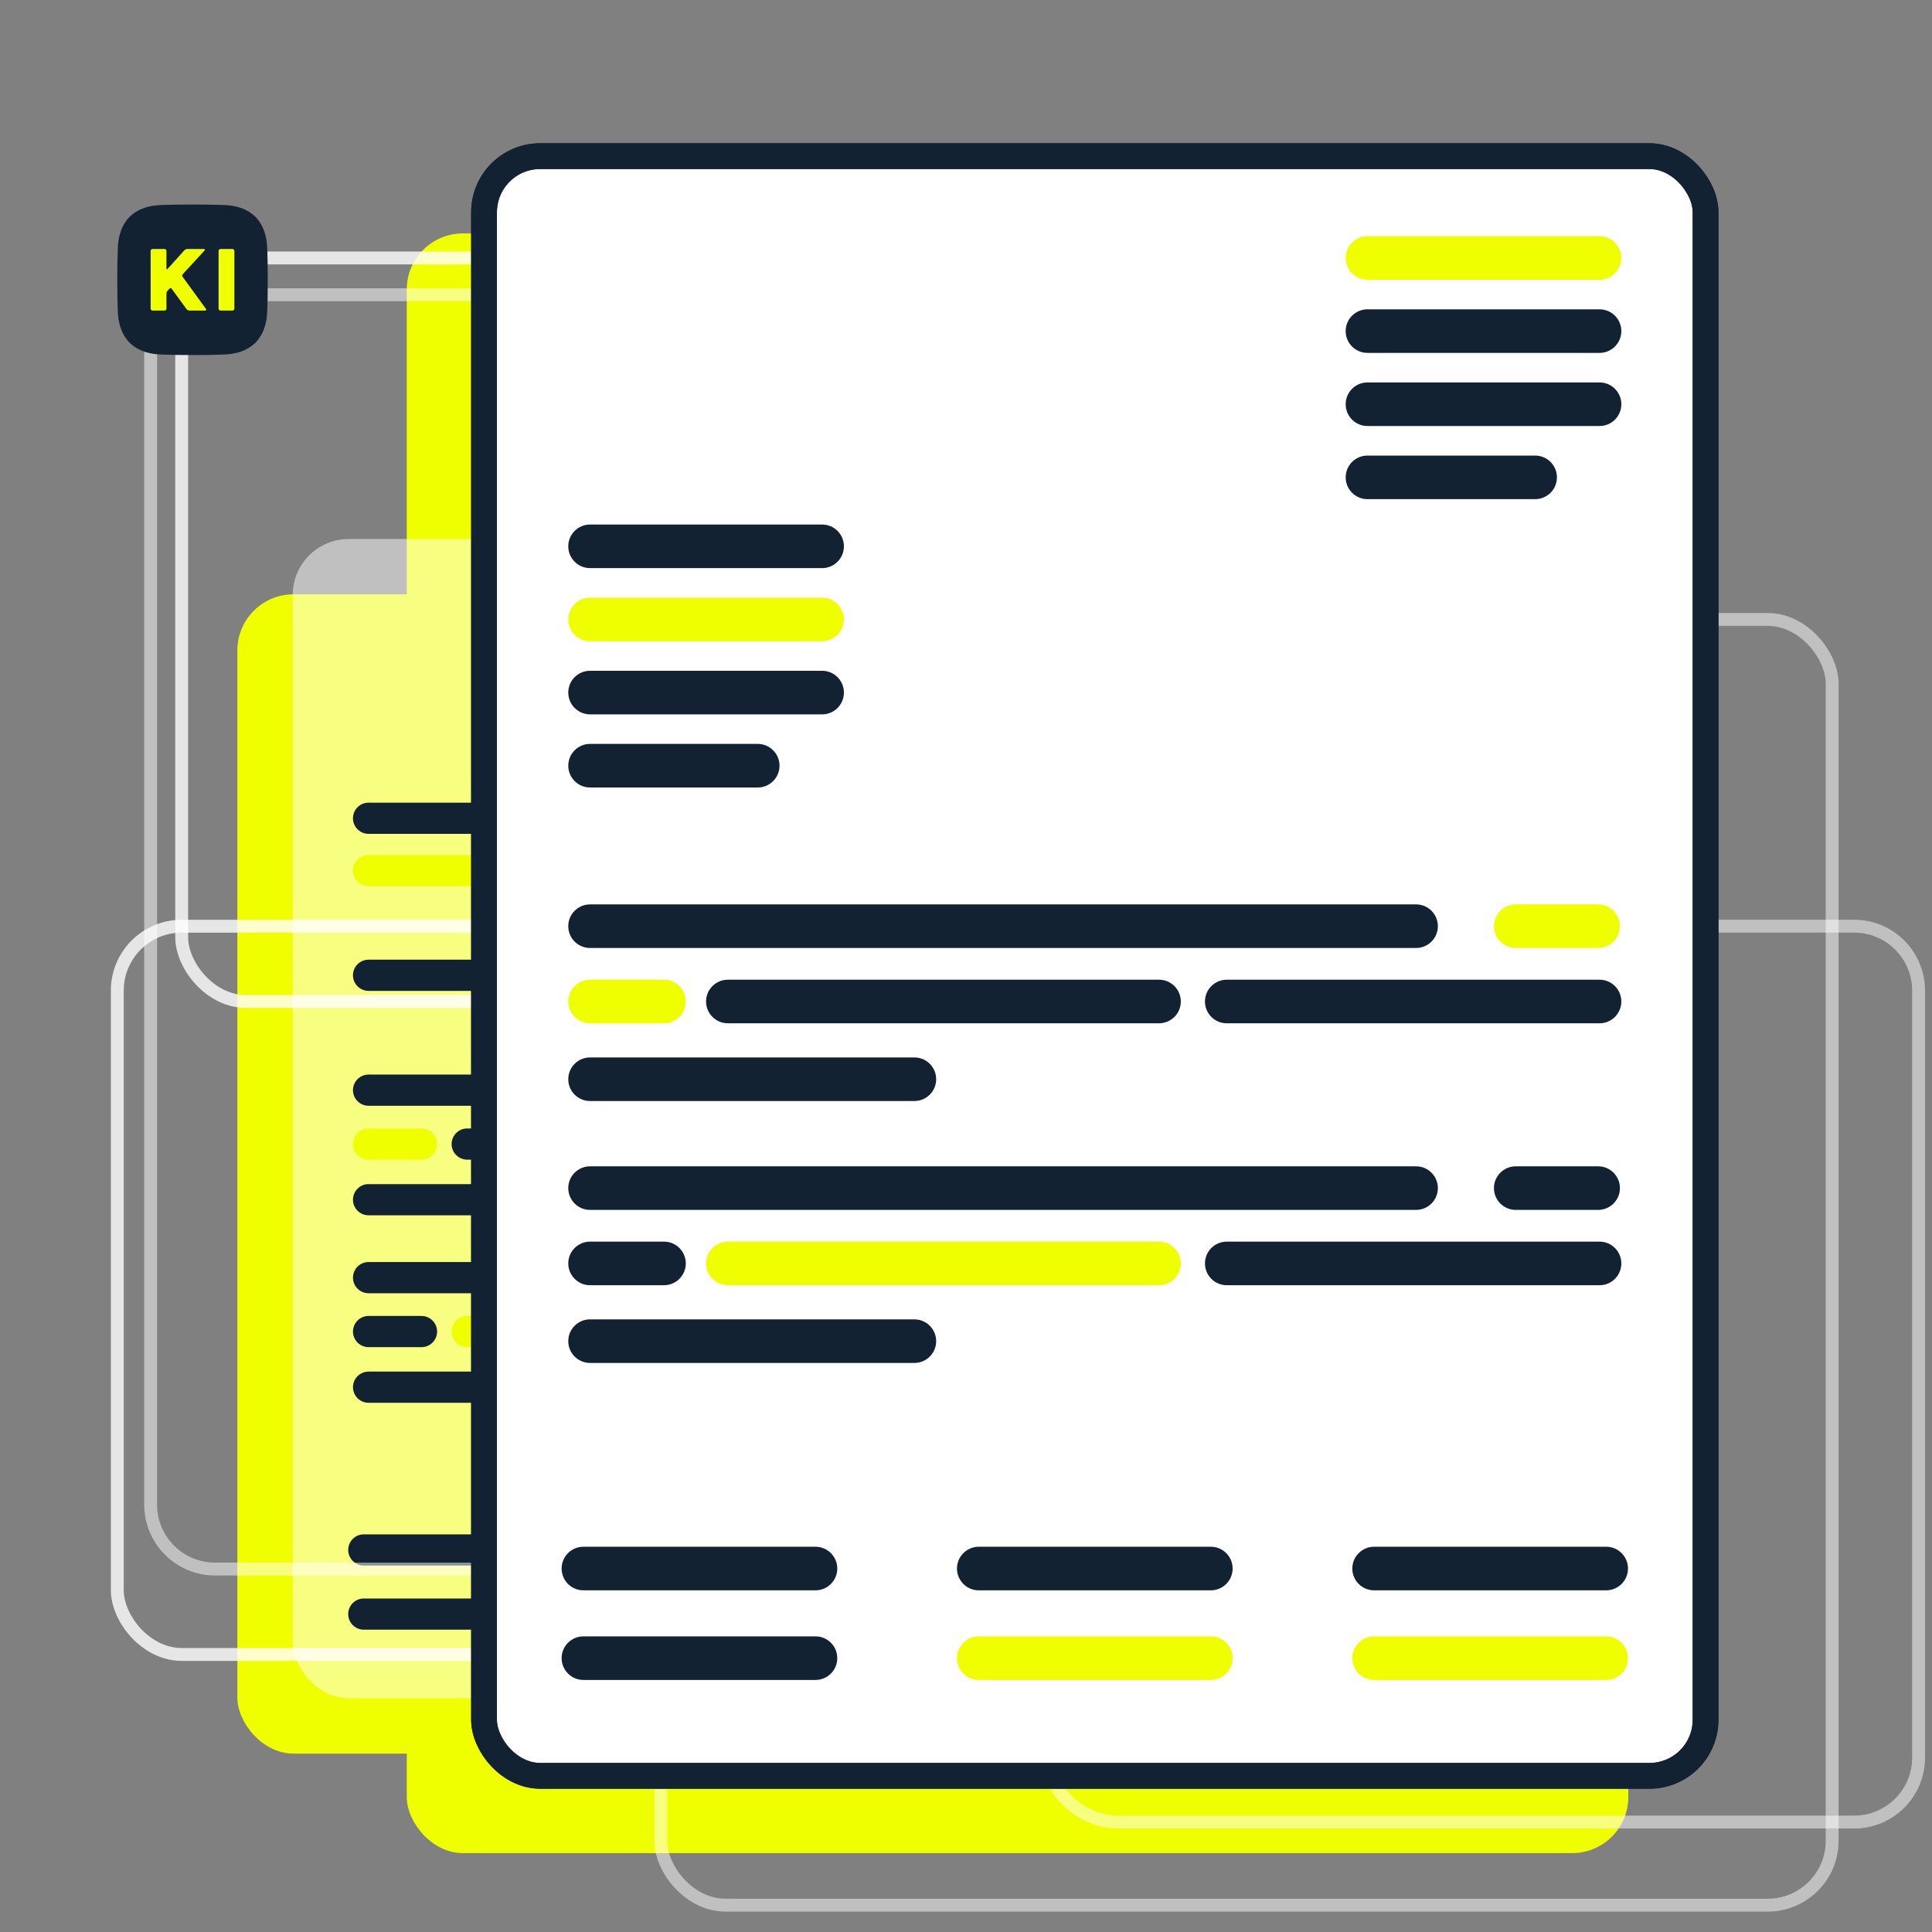 <?xml version="1.0" encoding="UTF-8"?><svg id="Layer_1" xmlns="http://www.w3.org/2000/svg" viewBox="0 0 150 150"><rect x="0" y="0" width="150" height="150" fill="#808080" stroke="none"/><rect x="31.581" y="18.124" width="94.839" height="125.752" rx="4.355" ry="4.355" style="fill:#f0ff00;"/><rect x="18.429" y="46.143" width="67.882" height="90.008" rx="4.355" ry="4.355" style="fill:#f0ff00;"/><rect x="22.724" y="41.849" width="67.882" height="90.008" rx="4.355" ry="4.355" style="fill:#fff; opacity:.5;"/><path d="m32.725,87.614h-4.109c-.669,0-1.211.542-1.211,1.211s.543,1.211,1.211,1.211h4.109c.669,0,1.211-.542,1.211-1.211s-.543-1.211-1.211-1.211Z" style="fill:#f0ff00;"/><path d="m84.714,87.614h-20.716c-.669,0-1.211.542-1.211,1.211s.543,1.211,1.211,1.211h20.716c.669,0,1.211-.542,1.211-1.211s-.543-1.211-1.211-1.211Z" style="fill:#132232;"/><path d="m60.234,87.614h-23.96c-.669,0-1.211.542-1.211,1.211s.543,1.211,1.211,1.211h23.96c.669,0,1.211-.542,1.211-1.211s-.543-1.211-1.211-1.211Z" style="fill:#132232;"/><path d="m46.639,91.934h-18.023c-.669,0-1.211.542-1.211,1.211s.543,1.211,1.211,1.211h18.023c.669,0,1.211-.542,1.211-1.211s-.543-1.211-1.211-1.211Z" style="fill:#132232;"/><path d="m74.519,83.429H28.616c-.669,0-1.211.542-1.211,1.211s.543,1.211,1.211,1.211h45.903c.669,0,1.211-.542,1.211-1.211s-.543-1.211-1.211-1.211Z" style="fill:#132232;"/><path d="m80.057,83.429c-.669,0-1.211.542-1.211,1.211s.543,1.211,1.211,1.211h4.579c.669,0,1.211-.542,1.211-1.211s-.543-1.211-1.211-1.211h-4.579Z" style="fill:#f0ff00;"/><path d="m32.725,102.17h-4.109c-.669,0-1.211.542-1.211,1.211s.543,1.211,1.211,1.211h4.109c.669,0,1.211-.542,1.211-1.211s-.543-1.211-1.211-1.211Z" style="fill:#132232;"/><path d="m84.714,102.17h-20.716c-.669,0-1.211.542-1.211,1.211s.543,1.211,1.211,1.211h20.716c.669,0,1.211-.542,1.211-1.211s-.543-1.211-1.211-1.211Z" style="fill:#132232;"/><path d="m60.234,102.17h-23.96c-.669,0-1.211.542-1.211,1.211s.543,1.211,1.211,1.211h23.96c.669,0,1.211-.542,1.211-1.211s-.543-1.211-1.211-1.211Z" style="fill:#f0ff00;"/><path d="m46.639,106.49h-18.023c-.669,0-1.211.542-1.211,1.211s.543,1.211,1.211,1.211h18.023c.669,0,1.211-.542,1.211-1.211s-.543-1.211-1.211-1.211Z" style="fill:#132232;"/><path d="m74.519,97.985H28.616c-.669,0-1.211.542-1.211,1.211s.543,1.211,1.211,1.211h45.903c.669,0,1.211-.542,1.211-1.211s-.543-1.211-1.211-1.211Z" style="fill:#132232;"/><path d="m80.057,97.985c-.669,0-1.211.542-1.211,1.211s.543,1.211,1.211,1.211h4.579c.669,0,1.211-.542,1.211-1.211s-.543-1.211-1.211-1.211h-4.579Z" style="fill:#132232;"/><path d="m37.933,74.51h-9.318c-.669,0-1.211.542-1.211,1.211s.543,1.211,1.211,1.211h9.318c.669,0,1.211-.542,1.211-1.211s-.543-1.211-1.211-1.211Z" style="fill:#132232;"/><path d="m41.143,124.106h-12.897c-.669,0-1.211.542-1.211,1.211s.543,1.211,1.211,1.211h12.897c.669,0,1.211-.542,1.211-1.211s-.543-1.211-1.211-1.211Z" style="fill:#132232;"/><path d="m41.143,119.126h-12.897c-.669,0-1.211.542-1.211,1.211s.543,1.211,1.211,1.211h12.897c.669,0,1.211-.542,1.211-1.211s-.543-1.211-1.211-1.211Z" style="fill:#132232;"/><path d="m63.113,124.106h-12.897c-.669,0-1.211.542-1.211,1.211s.543,1.211,1.211,1.211h12.897c.669,0,1.211-.542,1.211-1.211s-.543-1.211-1.211-1.211Z" style="fill:#f0ff00;"/><path d="m63.113,119.126h-12.897c-.669,0-1.211.542-1.211,1.211s.543,1.211,1.211,1.211h12.897c.669,0,1.211-.542,1.211-1.211s-.543-1.211-1.211-1.211Z" style="fill:#132232;"/><path d="m85.083,124.106h-12.897c-.669,0-1.211.542-1.211,1.211s.543,1.211,1.211,1.211h12.897c.669,0,1.211-.542,1.211-1.211s-.543-1.211-1.211-1.211Z" style="fill:#f0ff00;"/><path d="m85.083,119.126h-12.897c-.669,0-1.211.542-1.211,1.211s.543,1.211,1.211,1.211h12.897c.669,0,1.211-.542,1.211-1.211s-.543-1.211-1.211-1.211Z" style="fill:#132232;"/><path d="m41.512,66.383h-12.897c-.669,0-1.211.542-1.211,1.211s.543,1.211,1.211,1.211h12.897c.669,0,1.211-.542,1.211-1.211s-.543-1.211-1.211-1.211Z" style="fill:#f0ff00;"/><path d="m41.512,62.319h-12.897c-.669,0-1.211.542-1.211,1.211s.543,1.211,1.211,1.211h12.897c.669,0,1.211-.542,1.211-1.211s-.543-1.211-1.211-1.211Z" style="fill:#132232;"/><path d="m81.135,58.487h-9.318c-.669,0-1.211.542-1.211,1.211s.543,1.211,1.211,1.211h9.318c.669,0,1.211-.542,1.211-1.211s-.543-1.211-1.211-1.211Z" style="fill:#132232;"/><path d="m84.714,54.423h-12.897c-.669,0-1.211.542-1.211,1.211s.543,1.211,1.211,1.211h12.897c.669,0,1.211-.542,1.211-1.211s-.543-1.211-1.211-1.211Z" style="fill:#132232;"/><path d="m84.714,50.36h-12.897c-.669,0-1.211.542-1.211,1.211s.543,1.211,1.211,1.211h12.897c.669,0,1.211-.542,1.211-1.211s-.543-1.211-1.211-1.211Z" style="fill:#132232;"/><path d="m84.714,46.296h-12.897c-.669,0-1.211.542-1.211,1.211s.543,1.211,1.211,1.211h12.897c.669,0,1.211-.542,1.211-1.211s-.543-1.211-1.211-1.211Z" style="fill:#f0ff00;"/><rect x="14.105" y="20.03" width="100.775" height="57.727" rx="5" ry="5" transform="translate(128.986 97.786) rotate(180)" style="fill:none; opacity:.8; stroke:#fff; stroke-miterlimit:10;"/><path d="m86.217,71.909h57.065c3.133,0,5.677,2.544,5.677,5.677v63.877h-62.742c-2.76,0-5-2.24-5-5v-59.554c0-2.76,2.24-5,5-5Z" transform="translate(230.176 213.372) rotate(180)" style="fill:none; opacity:.5; stroke:#fff; stroke-miterlimit:10;"/><rect x="51.305" y="48.094" width="90.944" height="99.821" rx="5" ry="5" style="fill:none; opacity:.5; stroke:#fff; stroke-miterlimit:10;"/><path d="m11.696,22.883h94.983v98.937H16.696c-2.76,0-5-2.24-5-5V22.883h0Z" style="fill:none; opacity:.5; stroke:#fff; stroke-miterlimit:10;"/><rect x="9.105" y="71.909" width="99.813" height="56.541" rx="5" ry="5" transform="translate(118.024 200.36) rotate(180)" style="fill:none; opacity:.8; stroke:#fff; stroke-miterlimit:10;"/><rect x="37.581" y="12.124" width="94.839" height="125.752" rx="4.355" ry="4.355" style="fill:#fff; stroke:#132232; stroke-linecap:round; stroke-linejoin:round; stroke-width:2px;"/><path d="m51.553,76.064h-5.741c-.934,0-1.692.757-1.692,1.692s.758,1.692,1.692,1.692h5.741c.934,0,1.692-.757,1.692-1.692s-.758-1.692-1.692-1.692Z" style="fill:#f0ff00;"/><path d="m124.188,76.064h-28.943c-.934,0-1.692.757-1.692,1.692s.758,1.692,1.692,1.692h28.943c.934,0,1.692-.757,1.692-1.692s-.758-1.692-1.692-1.692Z" style="fill:#132232;"/><path d="m89.987,76.064h-33.476c-.934,0-1.692.757-1.692,1.692s.758,1.692,1.692,1.692h33.476c.934,0,1.692-.757,1.692-1.692s-.758-1.692-1.692-1.692Z" style="fill:#132232;"/><path d="m70.992,82.099h-25.18c-.934,0-1.692.757-1.692,1.692s.758,1.692,1.692,1.692h25.18c.934,0,1.692-.757,1.692-1.692s-.758-1.692-1.692-1.692Z" style="fill:#132232;"/><path d="m109.944,70.217H45.812c-.934,0-1.692.757-1.692,1.692s.758,1.692,1.692,1.692h64.132c.934,0,1.692-.757,1.692-1.692s-.758-1.692-1.692-1.692Z" style="fill:#132232;"/><path d="m117.681,70.217c-.934,0-1.692.757-1.692,1.692s.758,1.692,1.692,1.692h6.398c.934,0,1.692-.757,1.692-1.692s-.758-1.692-1.692-1.692h-6.398Z" style="fill:#f0ff00;"/><path d="m51.553,96.4h-5.741c-.934,0-1.692.757-1.692,1.692s.758,1.692,1.692,1.692h5.741c.934,0,1.692-.757,1.692-1.692s-.758-1.692-1.692-1.692Z" style="fill:#132232;"/><path d="m124.188,96.4h-28.943c-.934,0-1.692.757-1.692,1.692s.758,1.692,1.692,1.692h28.943c.934,0,1.692-.757,1.692-1.692s-.758-1.692-1.692-1.692Z" style="fill:#132232;"/><path d="m89.987,96.4h-33.476c-.934,0-1.692.757-1.692,1.692s.758,1.692,1.692,1.692h33.476c.934,0,1.692-.757,1.692-1.692s-.758-1.692-1.692-1.692Z" style="fill:#f0ff00;"/><path d="m70.992,102.435h-25.18c-.934,0-1.692.757-1.692,1.692s.758,1.692,1.692,1.692h25.18c.934,0,1.692-.757,1.692-1.692s-.758-1.692-1.692-1.692Z" style="fill:#132232;"/><path d="m109.944,90.553H45.812c-.934,0-1.692.757-1.692,1.692s.758,1.692,1.692,1.692h64.132c.934,0,1.692-.757,1.692-1.692s-.758-1.692-1.692-1.692Z" style="fill:#132232;"/><path d="m117.681,90.553c-.934,0-1.692.757-1.692,1.692s.758,1.692,1.692,1.692h6.398c.934,0,1.692-.757,1.692-1.692s-.758-1.692-1.692-1.692h-6.398Z" style="fill:#132232;"/><path d="m58.83,57.756h-13.018c-.934,0-1.692.757-1.692,1.692s.758,1.692,1.692,1.692h13.018c.934,0,1.692-.757,1.692-1.692s-.758-1.692-1.692-1.692Z" style="fill:#132232;"/><path d="m63.83,52.079h-18.018c-.934,0-1.692.757-1.692,1.692s.758,1.692,1.692,1.692h18.018c.934,0,1.692-.757,1.692-1.692s-.758-1.692-1.692-1.692Z" style="fill:#132232;"/><path d="m63.314,127.047h-18.018c-.934,0-1.692.757-1.692,1.692s.758,1.692,1.692,1.692h18.018c.934,0,1.692-.757,1.692-1.692s-.758-1.692-1.692-1.692Z" style="fill:#132232;"/><path d="m63.314,120.089h-18.018c-.934,0-1.692.757-1.692,1.692s.758,1.692,1.692,1.692h18.018c.934,0,1.692-.757,1.692-1.692s-.758-1.692-1.692-1.692Z" style="fill:#132232;"/><path d="m94.009,127.047h-18.018c-.934,0-1.692.757-1.692,1.692s.758,1.692,1.692,1.692h18.018c.934,0,1.692-.757,1.692-1.692s-.758-1.692-1.692-1.692Z" style="fill:#f0ff00;"/><path d="m94.009,120.089h-18.018c-.934,0-1.692.757-1.692,1.692s.758,1.692,1.692,1.692h18.018c.934,0,1.692-.757,1.692-1.692s-.758-1.692-1.692-1.692Z" style="fill:#132232;"/><path d="m124.704,127.047h-18.018c-.934,0-1.692.757-1.692,1.692s.758,1.692,1.692,1.692h18.018c.934,0,1.692-.757,1.692-1.692s-.758-1.692-1.692-1.692Z" style="fill:#f0ff00;"/><path d="m124.704,120.089h-18.018c-.934,0-1.692.757-1.692,1.692s.758,1.692,1.692,1.692h18.018c.934,0,1.692-.757,1.692-1.692s-.758-1.692-1.692-1.692Z" style="fill:#132232;"/><path d="m63.83,46.402h-18.018c-.934,0-1.692.757-1.692,1.692s.758,1.692,1.692,1.692h18.018c.934,0,1.692-.757,1.692-1.692s-.758-1.692-1.692-1.692Z" style="fill:#f0ff00;"/><path d="m63.83,40.724h-18.018c-.934,0-1.692.757-1.692,1.692s.758,1.692,1.692,1.692h18.018c.934,0,1.692-.757,1.692-1.692s-.758-1.692-1.692-1.692Z" style="fill:#132232;"/><path d="m119.188,35.37h-13.018c-.934,0-1.692.757-1.692,1.692s.758,1.692,1.692,1.692h13.018c.934,0,1.692-.757,1.692-1.692s-.758-1.692-1.692-1.692Z" style="fill:#132232;"/><path d="m124.188,29.692h-18.018c-.934,0-1.692.757-1.692,1.692s.758,1.692,1.692,1.692h18.018c.934,0,1.692-.757,1.692-1.692s-.758-1.692-1.692-1.692Z" style="fill:#132232;"/><path d="m124.188,24.015h-18.018c-.934,0-1.692.757-1.692,1.692s.758,1.692,1.692,1.692h18.018c.934,0,1.692-.757,1.692-1.692s-.758-1.692-1.692-1.692Z" style="fill:#132232;"/><path d="m124.188,18.337h-18.018c-.934,0-1.692.757-1.692,1.692s.758,1.692,1.692,1.692h18.018c.934,0,1.692-.757,1.692-1.692s-.758-1.692-1.692-1.692Z" style="fill:#f0ff00;"/><rect x="37.581" y="12.124" width="94.839" height="125.752" rx="4.355" ry="4.355" style="fill:none; stroke:#132232; stroke-linecap:round; stroke-linejoin:round; stroke-width:2px;"/><path d="m20.706,18.759c-.088-.579-.263-1.287-.87-1.924-.635-.609-1.342-.785-1.918-.873s-2.971-.082-2.971-.082c0,0-2.394-.006-2.971.082-.577.088-1.283.264-1.918.873-.607.637-.783,1.345-.87,1.924-.083.551-.082,2.757-.082,2.963-0.0.206-.002,2.411.082,2.963.088.579.263,1.287.87,1.924.635.609,1.342.785,1.918.873.577.088,2.971.082,2.971.082,0,0,2.394.006,2.971-.082.577-.088,1.283-.264,1.918-.873.607-.637.783-1.345.87-1.924.083-.551.082-2.757.082-2.963 0-.206.002-2.411-.082-2.963Z" style="fill:#132232;"/><path d="m11.844,24.111c-.08,0-.147-.067-.147-.147v-4.484c0-.08.067-.147.147-.147h.931c.08,0,.147.067.147.147v1.378c0,.043.055.061.08.031l1.305-1.446c.061-.067.153-.11.245-.11h1.287c.055,0,.086.067.049.11l-1.703,1.85c-.049.055-.055.135-.012.19l1.826,2.512c.037.049,0,.116-.061.116h-1.225c-.092,0-.184-.049-.233-.116l-1.158-1.587c-.037-.049-.116-.055-.153-.006l-.165.178c-.049.055-.08.141-.08.214v1.17c0,.08-.067.147-.147.147h-.931Z" style="fill:#f0ff00;"/><path d="m16.972,19.48c0-.08.067-.147.147-.147h.931c.08,0,.147.067.147.147v4.484c0,.08-.067.147-.147.147h-.931c-.08,0-.147-.067-.147-.147v-4.484Z" style="fill:#f0ff00;"/></svg>